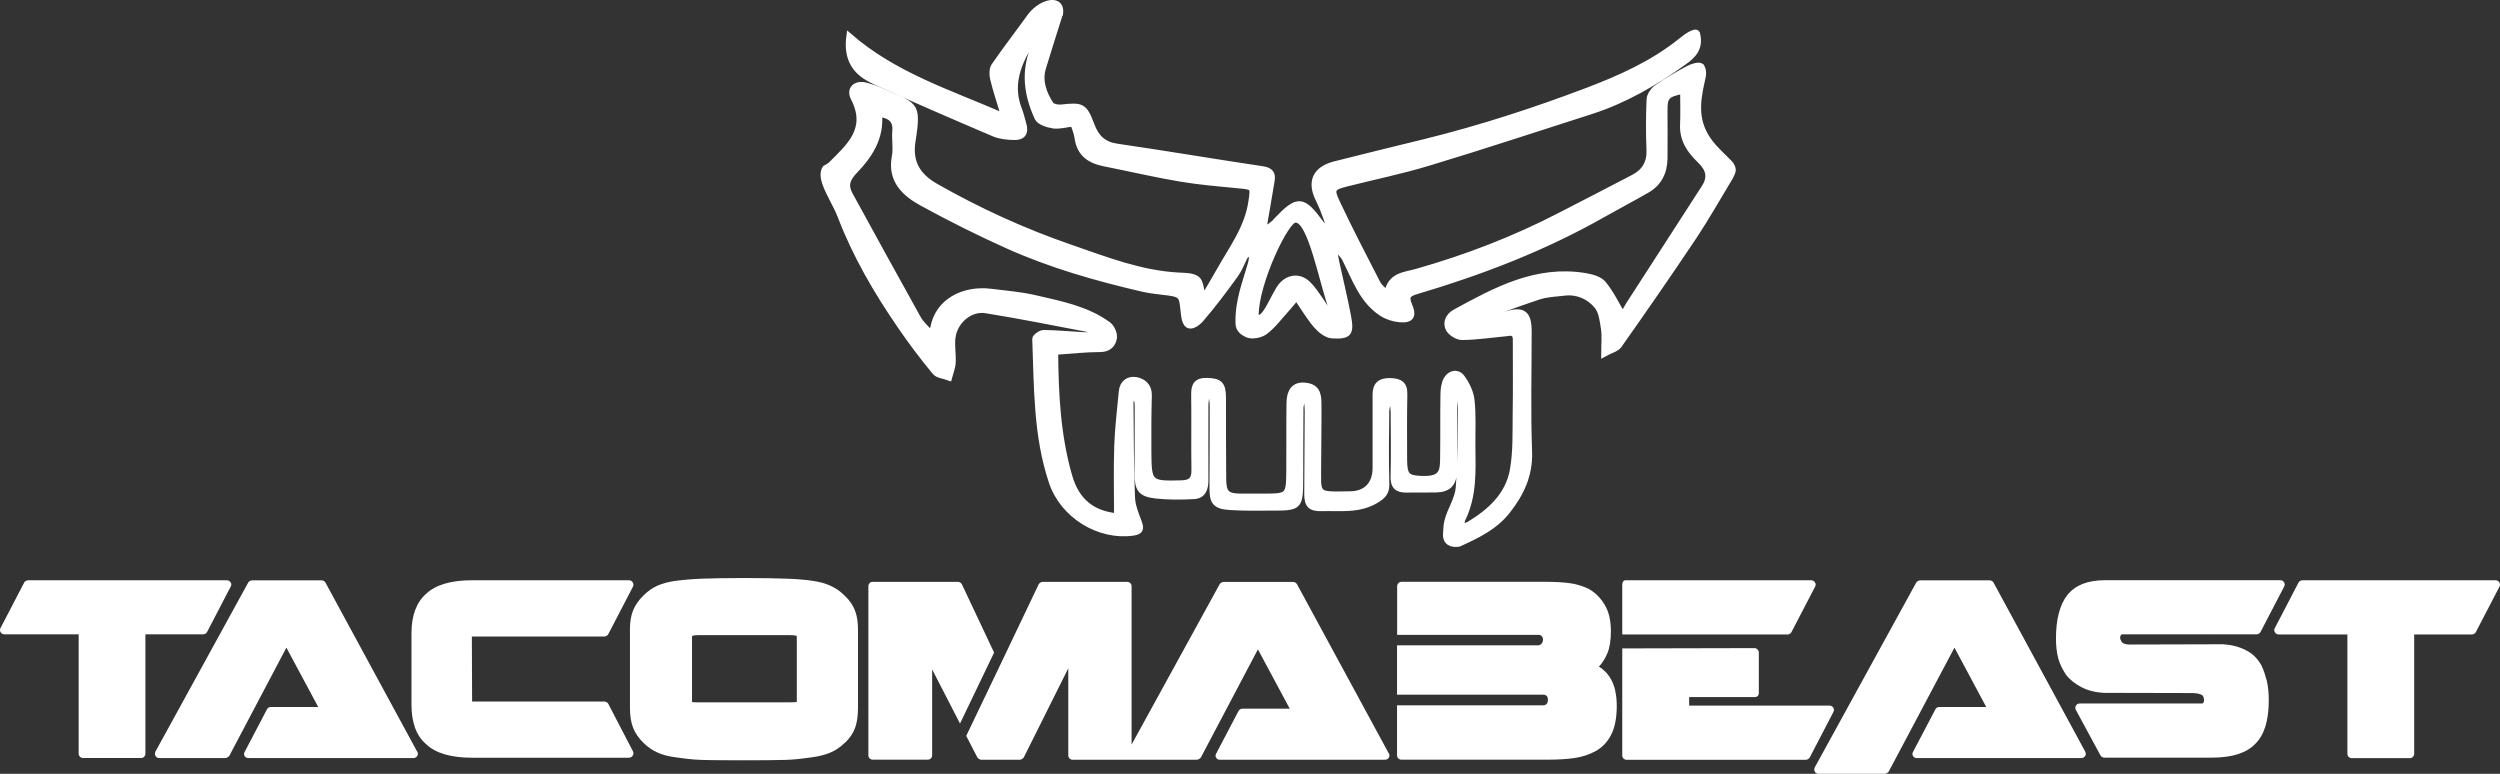 <?xml version="1.0" encoding="UTF-8"?><svg id="uuid-8b920b91-3750-48ac-bf4a-e15e39f0089f" xmlns="http://www.w3.org/2000/svg" viewBox="0 0 486.22 150.5"><rect x="0" y="0" width="486.22" height="150.5" fill="#333333" stroke="none"/><defs><style>.uuid-3e52345b-5e69-4ac7-8a60-0afea9bc6475,.uuid-88f849b1-203c-4aa3-b21e-7b1e95367911{fill:#fff;}.uuid-88f849b1-203c-4aa3-b21e-7b1e95367911{fill-rule:evenodd;stroke:#fff;stroke-miterlimit:10;}</style></defs><g id="uuid-7d86c3cc-afd4-45a5-860d-17a5ecb7a8a2"><path class="uuid-88f849b1-203c-4aa3-b21e-7b1e95367911" d="M206.18,2.82c-1.22,3.9-2.05,6.43-3.24,10.35-.78,2.59,.1,4.93,1.46,7.07,.29,.45,1.35,.67,2.01,.59,4.01-.45,4.55-.3,5.94,3.45,.91,2.45,2.28,3.79,4.96,4.17,9.41,1.37,18.78,2.97,28.19,4.37,1.53,.23,2.14,.82,1.91,2.25-.44,2.8-.95,5.58-1.49,8.73-.2,1.08,1.11,.17,1.84-.48,.15-.13,.37-.42,.53-.58,4.09-4.28,5.1-4.21,8.66,.63,.11,.16,.42,.69,.84,.45,.63-.15,.19-1.07,.06-1.44-.41-1.17-.87-2.34-1.42-3.44-1.8-3.55-.72-6.08,3.17-7.07,5.88-1.5,11.78-2.92,17.67-4.37,10.65-2.63,21.06-6.02,31.34-9.91,6.55-2.49,12.82-5.3,18.31-9.71,.83-.67,2.8-2.18,3.2-1.41,.78,2.96-.87,4.44-2.56,5.65-5.59,4.02-11.52,7.47-18.12,9.59-10.5,3.36-20.97,6.82-31.52,10.01-5.25,1.59-10.63,2.7-15.95,4.04-2.77,.7-3.1,1-1.91,3.51,2.51,5.35,5.25,10.58,7.94,15.83,.31,.6,.92,1.05,1.71,1.91,.67-3.55,3.34-3.54,5.75-4.22,9.68-2.74,19.04-6.34,27.99-10.98,4.74-2.45,9.48-4.87,14.21-7.35,2.13-1.11,3.17-2.83,3.06-5.34-.14-3.44-.13-6.34,.02-9.79,.03-.81,.73-1.83,1.43-2.32,1.97-1.38,4.06-2.61,6.19-3.74,.73-.38,2.06-.82,2.57-.42,.62,.97,.35,1.97,.14,2.87-.99,4.32-1.36,8.02,1.47,11.82,1.16,1.56,2.67,2.85,4.03,4.27,.75,1.09,.62,1.45,0,2.64-2.35,3.88-4.57,7.83-7.07,11.6-4.76,7.12-9.64,14.16-14.57,21.15-.52,.74-1.72,1-3.02,1.72,0-2.19,.17-3.6-.04-4.95-.24-1.52-.41-3.31-1.32-4.41-1.51-1.83-3.73-2.85-6.27-2.56-1.74,.2-3.54,.26-5.16,.82-4.11,1.41-8.12,2.72-12.2,4.64-.37,.61,1.9-.12,2.78-.39,.91-.29,1.83-.52,2.72-.84,3.71-1.29,4.97-.49,4.97,3.23,0,7.77-.21,15.56,.08,23.33,.17,4.6-1.54,8.19-4.23,11.62-2.5,3.19-5.98,4.81-9.51,6.42-1.48,.23-2.71-.32-2.58-2.05,.06-.86,.07-1.71,.29-2.53,.57-2.18,2.01-4.22,2.18-6.38,.41-5.53,.34-11.1,.44-16.65,0-.29,.04-.54-.24-.86-.44-.5-.7,.09-.73,.36-.07,.67-.19,1.33-.19,2-.02,3.97,0,7.92-.04,11.89-.02,2.49-1.14,3.62-3.58,3.67-1.9,.04-3.82-.02-5.72,.02-1.81,.03-2.66-.66-2.61-2.61,.1-4.1,.04-8.22,.02-12.33,0-.74-.12-1.49-.18-2.23-.24-.02-.48-.04-.72-.07-.14,.66-.37,1.31-.38,1.97-.04,4.7-.12,9.4,.02,14.09,.05,1.7-.72,2.43-2.01,3.22-3.38,2.05-7.09,1.48-10.72,1.57-2.19,.06-2.84-.72-2.82-2.93,.04-5.36,.07-10.71,.09-16.07,0-.75-.1-1.49-.16-2.24-.24-.02-.47-.04-.71-.05-.13,.58-.37,1.16-.37,1.75-.04,4.55-.04,9.1-.05,13.64-.02,5.68-.14,5.81-5.74,5.8-2.64,0-5.29,.06-7.92-.11-2.95-.18-3.58-.97-3.57-3.76,.03-5.36,.05-10.71,.04-16.07,0-.71-.15-1.42-.22-2.13h-.8c-.08,.71-.23,1.43-.23,2.14-.02,4.84,0,9.69,0,14.53,0,1.63-.46,3.06-2.3,3.16-2.49,.13-5,.16-7.47-.12-2.99-.35-3.6-1.29-3.59-4.43,.02-4.33,.03-8.66,.03-12.99,0-.6-.13-1.19-.2-1.8-.19-.04-.37-.07-.55-.11-.17,.37-.49,.74-.49,1.1,.05,6.16,.06,12.31,.29,18.47,.06,1.62,.72,3.25,1.3,4.78,.5,1.34,.44,1.98-1.19,2.21-6.6,.92-13.66-3.33-15.87-9.94-3.02-9.04-2.87-18.49-3.22-27.85,0-.4,1.11-1.22,1.71-1.21,2.57,.02,5.12,.29,7.69,.42,.95,.05,1.89,0,2.84,0,.31,.06,.61-.73-1.37-.92-7.27-1.36-13.1-2.59-20.4-3.76-3.04-.48-5.96,2.05-6.39,5.14-.23,1.63,.13,3.33,.03,4.99-.06,1.01-.48,1.98-.74,2.98-.97-.37-2.26-.45-2.83-1.13-2.37-2.86-4.62-5.84-6.72-8.91-4.62-6.72-8.73-13.73-11.66-21.39-.84-2.18-2.26-4.33-2.97-6.35-.48-1.35-.48-2.37,0-3.08,.37-.23,.79-.4,1.1-.7,3.55-3.54,7.5-6.86,4.43-12.82-.98-1.88,.44-3.15,2.53-2.57,.92,.26,1.83,.54,2.69,.95,6.7,3.1,7.59,2.17,6.36,9.9-.68,4.29,1.1,6.85,4.51,8.79,8.37,4.76,17.08,8.73,26.19,11.87,6.87,2.37,13.62,5.03,20.99,5.42,1.22,.07,2.71,.03,3.58,.7,.75,.57,.77,2.08,1.23,3.58,1.05-1.78,2.02-3.36,2.92-4.99,2.48-4.44,5.65-8.52,6.35-13.81,.34-2.52,.42-2.57-2.04-2.82-3.93-.38-7.87-.7-11.75-1.35-4.96-.84-9.87-1.99-14.8-2.97-2.85-.57-4.84-1.93-5.26-5.06-.12-.92-.52-1.81-.8-2.68-1.4,.16-2.66,.54-3.85,.37-1.11-.18-2.71-.67-3.1-1.5-2.44-5.2-2.8-10.49,.21-15.68,.51-.88,1-1.78,1.49-2.67,.37-.75-.22-.66-.58-.32-.97,1.69-1.92,3.36-2.89,5.04-2.15,3.72-3.39,7.57-1.72,11.85,.37,.96,.58,1.96,.88,2.95,.51,1.7-.19,2.63-1.88,2.58-1.3-.03-2.69-.15-3.87-.64-7.8-3.32-15.59-6.69-23.31-10.2-3.75-1.71-5.59-4.3-4.94-8.99,8.83,7.7,19.49,11.01,30.05,15.61-.82-2.74-1.57-4.94-2.11-7.2-.2-.81-.19-1.93,.25-2.57,2.29-3.31,4.76-6.5,7.11-9.77,2.27-2.86,6.34-3.64,5.83-.21l-.03,.05Zm36.67,46.67c-.35,.04-.4,.09-.73,.54-.73,1.53-1.02,2.38-1.88,3.57-2.13,2.95-4.31,5.86-6.69,8.6-.53,.61-2.24,2.05-2.97,.52-.23-.46-.33-.85-.48-2.29-.29-2.67-.23-3.13-2.98-3.47-1.67-.21-3.35-.36-4.98-.74-8.96-2.08-17.8-4.6-26.19-8.37-5.63-2.53-11.17-5.3-16.58-8.26-3.49-1.9-6.32-4.49-5.41-9.22,.3-1.56-.07-3.24,.08-4.83,.2-2.18-.93-3.01-2.99-3.31,.42,4.57-1.88,8.06-4.7,10.98-1.6,1.67-1.95,2.85-.96,4.67,4.39,8.01,8.77,16.02,13.22,23.99,.54,.98,1.44,1.76,2.21,2.66,.33-.37,.56-.52,.6-.71,.93-5.38,6.12-7.78,11.19-7.17,2.91,.36,5.86,.59,8.7,1.25,4.94,1.15,10.01,2.09,14.25,5.17,.7,.5,1.29,1.81,1.17,2.63-.19,1.28-1.01,2.26-2.73,2.27-2.83,0-5.66,.33-8.7,.53,.07,8.28,.48,16.24,2.73,24.07,1.43,5,4.59,7.28,9.14,7.75,0-4.65-.12-9.16,.04-13.68,.12-3.5,.56-6.99,.88-10.49,.16-1.75,1.39-2.57,2.87-2.31,1.41,.26,2.6,1.19,2.56,3.05-.1,3.66-.11,7.32-.09,10.99,.04,6.12,.19,6.2,6.37,6.04,1.8-.05,2.45-.72,2.42-2.52-.08-4.91,.02-9.84-.05-14.75-.02-1.83,.6-2.7,2.55-2.65,2.49,.05,3.21,.67,3.22,3.29,.02,5.29-.02,10.57,.04,15.85,.03,2.78,.67,3.35,3.38,3.36h4.18c5.06,0,5.08,0,5.13-5.09,.04-4.33-.03-8.66,.04-12.99,.04-2.75,1.25-3.86,3.58-3.43,2.15,.39,2.21,2.11,2.22,3.74,.03,3.82-.05,7.64-.06,11.44,0,6.33-.68,5.96,6.18,5.88,3.08-.04,4.82-1.96,4.82-5.02v-14.31c0-1.93,.96-2.72,2.89-2.69,1.83,.04,2.92,.54,2.87,2.64-.08,4.25-.06,8.51-.04,12.77,.02,2.95,.54,3.45,2.86,3.6,4.18,.26,4.51-1.1,4.55-3.61,.07-4.25,0-8.51,.07-12.77,.02-1,.15-2.12,.63-2.94,.77-1.29,2.24-1.52,3.11-.33,.94,1.28,1.73,2.91,1.89,4.45,.32,2.98,.14,6.01,.17,9.02,.05,4.75,.28,9.52-1.87,13.98-.18,.36-.29,.84-.24,1.18,.08,.35,.43,.22,.55,.19,.28-.06,.57-.14,.81-.29,4.08-2.46,7.56-5.62,8.44-10.44,.67-3.7,.5-7.57,.56-11.36,.08-5.04,.02-9.19,.02-14.33-.15-1.33-1.23-.94-1.74-.9-2.88,.27-5.76,.71-8.64,.74-.93,0-2.31-.86-2.7-1.7-.58-1.22,0-2.56,1.38-3.3,7.87-4.29,15.76-8.58,25.25-7.03,1.27,.21,2.86,.63,3.6,1.53,1.5,1.8,2.53,4,3.74,6.03,.26-.45,.68-1.28,1.18-2.06,4.86-7.55,9.76-15.08,14.61-22.63,1.3-2.01,.92-3.57-.87-5.28-1.93-1.85-3.4-3.98-3.28-6.89,.1-2.16,.02-4.32,.02-6.54-3.09,.61-3.48,1.11-3.46,3.76,.03,3.08,.02,6.17,0,9.24-.02,2.68-1.05,4.87-3.41,6.24-2.78,1.61-5.63,3.09-8.43,4.68-11.52,6.56-23.81,11.29-36.47,15.04-1.55,.46-2.08,.92-1.37,2.57,.97,2.21,.35,3.1-1.94,2.88-1.17-.11-2.43-.5-3.41-1.13-3.89-2.48-5.27-6.72-7.21-10.56-.32-.62-.37-.59-1-1.35-.59-.67-1.01-.34-.93,.03,.11,.62,.21,1.24,.34,1.85,.76,3.49,1.62,6.96,2.28,10.48,.64,3.37,.16,4.03-3.21,3.82-1.09-.07-2.32-1.07-3.09-1.96-1.36-1.57-2.42-3.4-3.8-5.41-.85,1-1.42,1.72-2.04,2.4-1.33,1.46-2.53,3.11-4.08,4.25-.88,.65-2.6,.96-3.52,.53-.84-.39-1.7-1.02-1.73-2.19-.12-4.48,1.36-7.94,2.39-11.6,.17-.58,.49-2.02-.29-1.9l-.02,.05Zm15.76,11.61c.48,.52,.83,.4,.54-.37-2.18-6.01-4.27-18.12-7.21-17.93-1.66-.28-7.71,12.29-7.64,18.58,1.38,1.81,3.31-3.89,4.73-5.71,1.43-1.84,3.67-2.11,5.32-.56,.95,.89,1.67,2.01,2.43,3.09,.66,.93,1.22,1.93,1.83,2.9h0Z"/><g><path class="uuid-3e52345b-5e69-4ac7-8a60-0afea9bc6475" d="M405.54,146.16l-17.82-32.85c-.06-.12-.16-.22-.31-.31s-.3-.13-.43-.13h-13.55c-.12,0-.26,.05-.41,.13-.16,.09-.28,.19-.34,.31l-19.72,35.92c-.15,.33-.14,.61,.02,.88s.4,.39,.73,.39h12.84c.15,0,.3-.05,.46-.16,.16-.1,.28-.2,.33-.29l12.78-24.09,6.18,11.54h-9.16c-.12,0-.25,.04-.39,.11s-.25,.17-.31,.29l-4.36,8.3c-.18,.3-.19,.57-.02,.84,.16,.27,.4,.39,.72,.39h32c.33,0,.57-.13,.75-.39,.18-.27,.18-.56,0-.88Z"/><path class="uuid-3e52345b-5e69-4ac7-8a60-0afea9bc6475" d="M314.16,134.39c-.19-.84-.44-1.55-.77-2.15-.33-.6-.69-1.11-1.1-1.54-.41-.42-.85-.77-1.32-1.04,.64-.67,1.19-1.55,1.65-2.61,.45-1.08,.68-2.5,.68-4.29,0-2.11-.41-3.85-1.25-5.21-.84-1.36-1.88-2.38-3.15-3.06-1.17-.55-2.4-.92-3.67-1.08-1.27-.16-2.7-.25-4.29-.25h-28.37c-.24,0-.43,.08-.59,.25-.16,.16-.25,.37-.25,.59v9.47h27.53c.24,0,.43,.09,.59,.26,.16,.18,.24,.38,.24,.65,0,.35-.1,.62-.29,.82s-.41,.31-.68,.31h-27.41v9.59h28.37c.64,0,.97,.33,.97,.98,0,.74-.33,1.1-.97,1.1h-28.37v9.73c0,.24,.08,.43,.25,.59,.16,.16,.36,.25,.59,.25h28.37c2.11,0,3.9-.11,5.35-.33s2.78-.65,3.99-1.3c1.35-.73,2.39-1.82,3.1-3.24,.72-1.42,1.08-3.28,1.08-5.56,0-1.11-.1-2.09-.29-2.92h.02Z"/><path class="uuid-3e52345b-5e69-4ac7-8a60-0afea9bc6475" d="M81.12,146.16l-17.82-32.85c-.06-.12-.16-.22-.31-.31-.15-.09-.3-.13-.43-.13h-13.55c-.12,0-.26,.05-.41,.13-.16,.09-.27,.19-.33,.31l-18.03,32.85c-.15,.33-.14,.61,.02,.88s.4,.39,.72,.39h12.84c.15,0,.31-.05,.46-.16,.16-.1,.27-.2,.33-.29l11.09-21.02,6.19,11.54h-9.24c-.12,0-.25,.04-.39,.11s-.25,.17-.31,.29l-4.35,8.3c-.18,.3-.19,.57-.02,.84,.16,.27,.4,.39,.72,.39h32.09c.33,0,.57-.13,.75-.39,.18-.27,.18-.56,0-.88h-.02Z"/><path class="uuid-3e52345b-5e69-4ac7-8a60-0afea9bc6475" d="M44.84,113.27c-.17-.28-.42-.41-.76-.41H5.45c-.13,0-.27,.04-.41,.12-.16,.08-.26,.18-.33,.31L.14,122.07c-.19,.32-.19,.6-.02,.89,.17,.28,.42,.41,.76,.41H15.3v23.21c0,.24,.08,.43,.25,.59,.16,.16,.36,.25,.59,.25h11.31c.24,0,.43-.08,.59-.25,.16-.16,.24-.36,.24-.59v-23.21h11.24c.12,0,.27-.04,.41-.12,.16-.08,.26-.18,.33-.31l4.58-8.8c.19-.32,.19-.6,.02-.89h0Z"/><path class="uuid-3e52345b-5e69-4ac7-8a60-0afea9bc6475" d="M486.09,113.27c-.17-.28-.42-.41-.76-.41h-37.55c-.13,0-.27,.04-.41,.12-.16,.08-.26,.18-.33,.31l-4.58,8.8c-.19,.32-.2,.6-.02,.89,.17,.28,.42,.41,.76,.41h13.34v23.22c0,.24,.08,.43,.25,.59,.16,.16,.36,.25,.59,.25h11.31c.24,0,.43-.08,.59-.25,.16-.16,.25-.36,.25-.59v-23.21h11.23c.13,0,.27-.04,.41-.12,.16-.08,.26-.18,.33-.31l4.58-8.8c.19-.32,.2-.6,.02-.89h0Z"/><path class="uuid-3e52345b-5e69-4ac7-8a60-0afea9bc6475" d="M118.3,136.88c-.07-.13-.18-.24-.34-.32-.16-.08-.31-.12-.43-.12h-25.71l-.05-12.64h25.75c.13,0,.28-.04,.43-.12s.28-.19,.34-.32l4.76-9.16c.2-.33,.2-.63,.02-.92s-.43-.43-.79-.43h-30.42c-4.1,0-7.08,.87-8.93,2.59-1.93,1.67-2.9,4.24-2.9,7.7v13.99c0,1.67,.24,3.16,.7,4.44,.47,1.29,1.2,2.36,2.2,3.21,1.84,1.73,4.82,2.59,8.93,2.59h30.42c.36,0,.62-.15,.79-.43,.18-.3,.17-.6-.02-.92l-4.76-9.16h0Z"/><path class="uuid-3e52345b-5e69-4ac7-8a60-0afea9bc6475" d="M122.51,122.45c0-1.49,.21-2.75,.64-3.78,.42-1.03,1.1-1.98,2-2.86,.85-.85,1.78-1.49,2.77-1.93,1-.43,2.2-.75,3.61-.93h.04c.64-.09,1.4-.17,2.27-.24s1.73-.13,2.57-.16c.88-.03,2.06-.06,3.54-.09s3.09-.04,4.81-.04c1.9,0,3.55,.02,4.92,.04,1.38,.03,2.52,.06,3.43,.09,.91,.03,1.81,.08,2.68,.16,.88,.07,1.6,.15,2.16,.24,1.32,.18,2.5,.49,3.52,.95,1.03,.45,1.95,1.1,2.77,1.91,.94,.88,1.61,1.83,2.02,2.86s.61,2.29,.61,3.78v15.25c0,1.52-.19,2.81-.57,3.87-.38,1.06-1.06,2.04-2.02,2.95v-.04c-.82,.82-1.76,1.45-2.79,1.89-1.05,.44-2.27,.75-3.67,.93-.59,.09-1.34,.18-2.27,.29-.93,.1-1.83,.17-2.75,.2-.94,.03-2.12,.05-3.56,.06s-2.98,.02-4.62,.02c-1.82,0-3.41,0-4.77-.02-1.36,0-2.52-.04-3.45-.06-.94-.03-1.83-.1-2.7-.2-.87-.1-1.61-.2-2.22-.29-1.41-.18-2.6-.48-3.58-.93-.99-.43-1.88-1.06-2.7-1.84-.97-.94-1.66-1.93-2.07-2.99-.41-1.06-.61-2.33-.61-3.83v-15.25h-.02Zm12.09,14.02c0,.06,.09,.1,.27,.11,.18,.02,.49,.02,.97,.02h17.77c.91,0,1.36-.04,1.36-.13v-12.67c0-.09-.09-.16-.27-.2-.18-.04-.51-.07-1.02-.07h-17.86c-.82,0-1.23,.09-1.23,.27v12.67h0Z"/><path class="uuid-3e52345b-5e69-4ac7-8a60-0afea9bc6475" d="M430.95,123.37h7.94c.12,0,.27-.04,.41-.12,.16-.08,.27-.18,.33-.31l4.58-8.8c.19-.32,.19-.6,.02-.89-.17-.28-.42-.41-.76-.41h-34.02c-1.73,0-3.2,.25-4.4,.72-1.2,.48-2.18,1.19-2.95,2.13-1.5,1.9-2.24,4.75-2.24,8.52,0,1.4,.15,2.68,.44,3.82,.18,.64,.4,1.23,.68,1.76s.55,1,.81,1.4c.76,1,1.78,1.82,3.04,2.46,1.23,.64,2.69,1.02,4.4,1.1l17.42,.04c.24,.03,.47,.06,.7,.09,.24,.03,.45,.09,.66,.18,.24,.06,.4,.2,.5,.42s.16,.44,.16,.65c0,.29-.1,.51-.28,.69h-23.89c-.34,0-.59,.14-.76,.41-.17,.28-.16,.57,.02,.89l4.76,8.8c.06,.12,.17,.23,.33,.31,.16,.08,.3,.12,.41,.12h20.95c3.9,0,6.7-.89,8.41-2.68,1.76-1.71,2.63-4.54,2.63-8.49,0-.67-.03-1.31-.09-1.91s-.15-1.19-.27-1.79c-.15-.56-.31-1.1-.48-1.61s-.38-1.02-.61-1.52l-.18-.27c-.73-1.2-1.69-2.08-2.86-2.64-1.23-.64-2.7-1.03-4.4-1.14l-18.3,.05c-.76-.03-1.23-.21-1.43-.52-.19-.33-.29-.58-.29-.79,0-.28,.1-.49,.29-.67h18.31v.02Z"/><path class="uuid-3e52345b-5e69-4ac7-8a60-0afea9bc6475" d="M352.99,113.27c-.17-.28-.42-.41-.76-.41h-36.14c-.17,0-.31,.09-.41,.25-.11,.16-.17,.35-.17,.58v9.71h32.15c.13,0,.27-.04,.41-.12,.16-.08,.26-.18,.33-.31l4.58-8.8c.19-.32,.2-.6,.02-.89h0Z"/><path class="uuid-3e52345b-5e69-4ac7-8a60-0afea9bc6475" d="M356.55,137.64c-.17-.28-.42-.41-.76-.41h-27.27v-1.66h12.71c.55,0,.84-.28,.84-.83v-7.81c0-.24-.08-.43-.25-.61-.16-.18-.36-.27-.59-.27l-25.72,.06v20.82c0,.24,.08,.43,.24,.59,.17,.16,.36,.25,.59,.25h34.88c.13,0,.27-.04,.41-.12,.16-.08,.27-.18,.33-.31l4.58-8.8c.19-.32,.19-.6,.02-.89h0Z"/><g><path class="uuid-3e52345b-5e69-4ac7-8a60-0afea9bc6475" d="M270.07,146.47l-17.82-32.85c-.06-.12-.16-.22-.31-.31s-.3-.13-.44-.13h-13.55c-.12,0-.26,.05-.41,.13-.17,.09-.27,.19-.33,.31l-17.13,31.19v-30.8c0-.24-.08-.43-.25-.59-.16-.16-.36-.25-.59-.25h-16.49c-.15,0-.3,.05-.44,.16-.15,.1-.26,.22-.31,.33-.85,1.87-14.08,29.46-14.08,29.46l2.16,4.19c.06,.09,.16,.19,.31,.29,.15,.1,.3,.16,.44,.16h7.53c.15,0,.29-.05,.44-.16,.15-.1,.25-.2,.31-.29l8.66-17.33v16.94c0,.24,.08,.43,.25,.59,.16,.16,.36,.25,.59,.25h24.16c.15,0,.3-.05,.46-.16,.16-.1,.28-.2,.33-.29l11.09-21.02,6.19,11.54h-9.24c-.12,0-.25,.04-.39,.11s-.25,.17-.31,.29l-4.35,8.3c-.18,.3-.19,.57-.02,.84,.16,.27,.4,.39,.73,.39h32.09c.33,0,.57-.13,.75-.39,.18-.27,.18-.56,0-.88h-.03Z"/><path class="uuid-3e52345b-5e69-4ac7-8a60-0afea9bc6475" d="M187.05,113.6c-.06-.12-.16-.22-.31-.31s-.3-.13-.44-.13h-16.58c-.24,0-.43,.08-.59,.25-.16,.16-.24,.37-.24,.59v32.9c0,.24,.08,.43,.24,.59s.36,.25,.59,.25h10.73c.24,0,.43-.08,.59-.25,.17-.16,.25-.36,.25-.59v-16.71l5.42,10.53,6.63-13.8-6.28-13.31h0Z"/></g></g></g></svg>